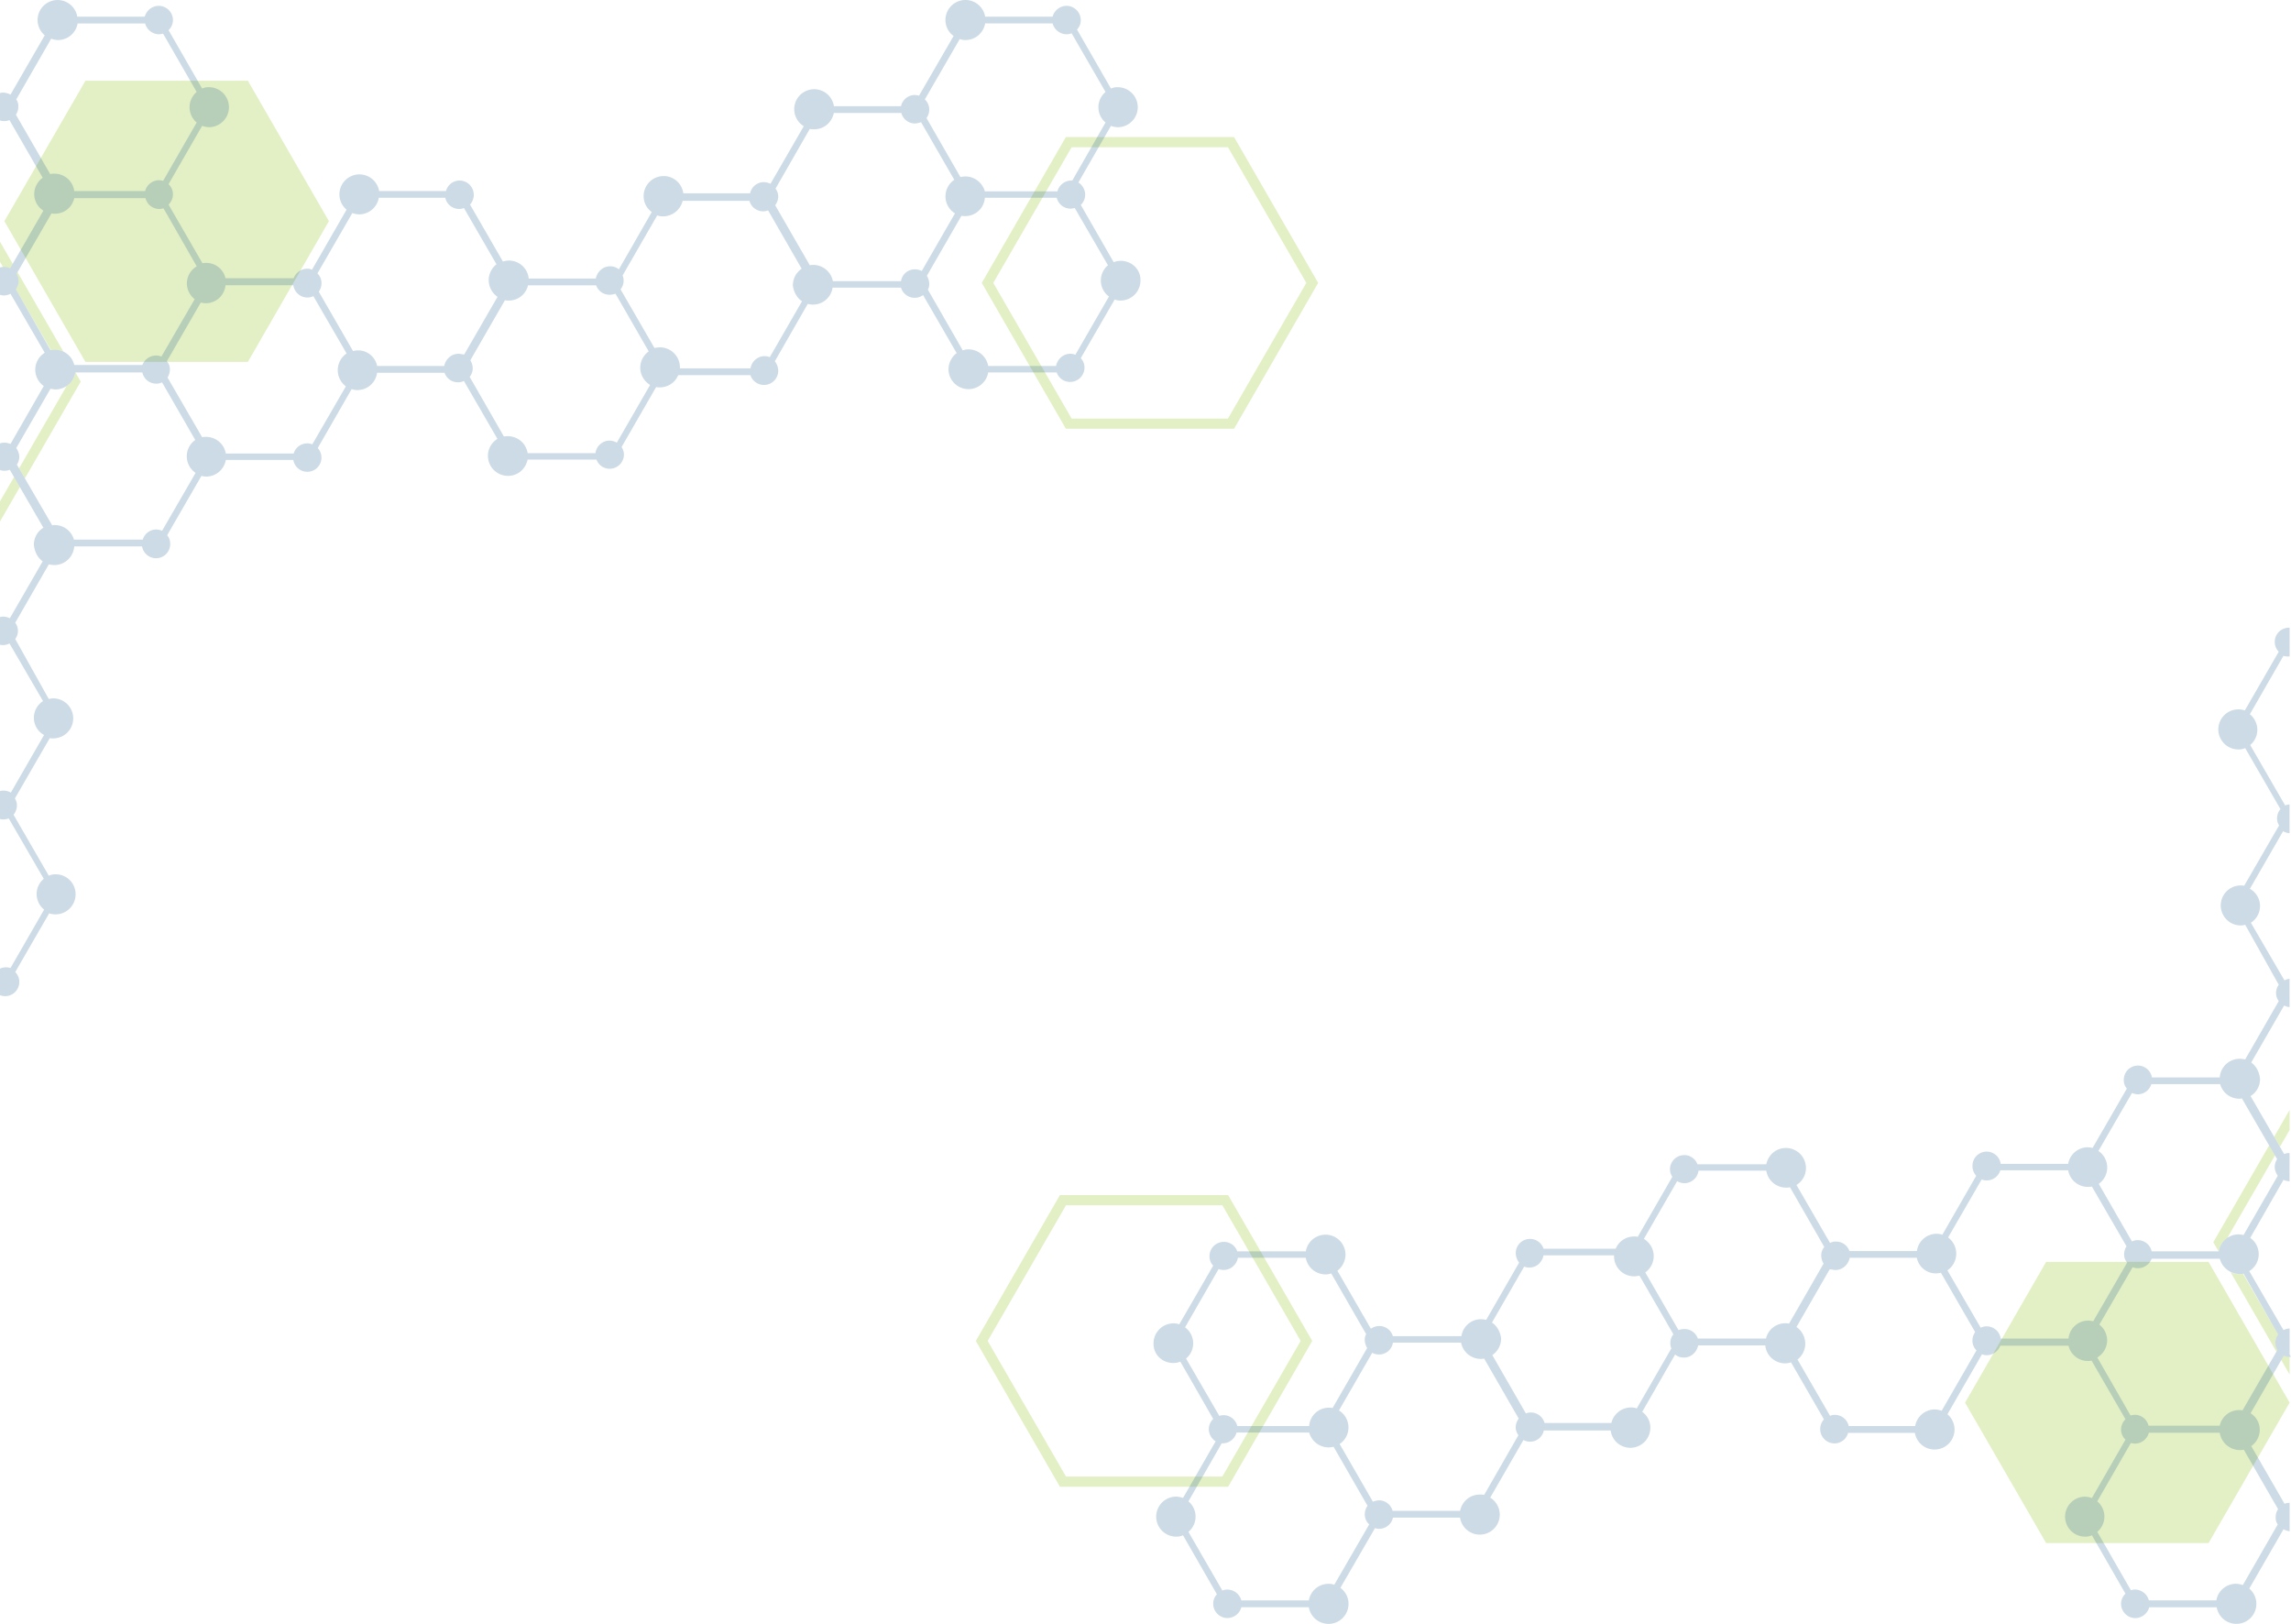 <svg id="Layer_1" data-name="Layer 1" xmlns="http://www.w3.org/2000/svg" viewBox="0 0 2355.48 1669.38">
  <title>blue-grid</title>
  <path id="Path_2587" data-name="Path 2587" d="M1268.8,440.76H1095.86l-86.47-149.93,86.47-149.93H1268.8l86.47,149.93Zm-167-10.46h160.74l80.54-139.47-80.54-139.47H1101.79l-80.55,139.47Z" style="fill: #84bd00;opacity: 0.23"/>
  <path id="Path_2589" data-name="Path 2589" d="M87.84,372.07,4.5,227.37,87.84,83h167l83.34,144.35-83.34,144.7Z" style="fill: #84bd00;opacity: 0.23"/>
  <path id="Path_2591" data-name="Path 2591" d="M1089.75,1228.61h172.94l86.47,149.93-86.47,149.94H1089.75l-86.48-149.94Zm167,10.47H1096l-80.54,139.47L1096,1518h160.74l80.54-139.47Z" style="fill: #84bd00;opacity: 0.23"/>
  <path id="Path_2593" data-name="Path 2593" d="M2270.71,1297.3l83.34,144.7-83.34,144.36h-167L2020.36,1442l83.34-144.7Z" style="fill: #84bd00;opacity: 0.23"/>
  <path d="M68.5,396.8,19.59,481.49l6,10.3L83,392.3l-5.43-9.42h-.15A20.56,20.56,0,0,1,68.5,396.8Z" style="fill: #84bd00;opacity: 0.23"/>
  <path d="M19.15,289.09a14.23,14.23,0,0,1-2.79,8.36l2.1,3.69L52.33,359.8a20.3,20.3,0,0,1,4.12-.28,20.15,20.15,0,0,1,8.69,1.89L18,279.73l-1,1.69A15,15,0,0,1,19.15,289.09Z" style="fill: #84bd00;opacity: 0.23"/>
  <polygon points="0 515.41 0 536.13 20.4 500.77 14.42 490.44 0 515.41" style="fill: #84bd00;opacity: 0.23"/>
  <path d="M0,269.18l3.06,5.3c.36,0,.73,0,1.09,0a12.68,12.68,0,0,1,6.28,1.4l2.68-4.65L0,248.46Z" style="fill: #84bd00;opacity: 0.23"/>
  <path d="M1152.34,268.17a18.2,18.2,0,0,0-7.32,1.39l-33.82-58.92a14.53,14.53,0,0,0,4.53-10.46,15.11,15.11,0,0,0-7-12.56l33.47-58.23a22.23,22.23,0,0,0,7,1.4,20.57,20.57,0,0,0,0-41.14h0a15.51,15.51,0,0,0-7,1.39l-34.87-60.67a13.76,13.76,0,0,0,3.84-9.77A14.74,14.74,0,0,0,1096.55,6a15,15,0,0,0-14.3,11.16h-69.38a20.54,20.54,0,0,0-40.8,3.48A20.14,20.14,0,0,0,980.44,37L944.87,98.36a17.41,17.41,0,0,0-4.18-.7,14.59,14.59,0,0,0-14.3,11.5h-69a20.52,20.52,0,1,0-31,20.58L792.15,189a14.35,14.35,0,0,0-20.92,9.76H702.54A20.36,20.36,0,0,0,682.31,181a20.61,20.61,0,0,0-20.57,20.58A20.13,20.13,0,0,0,670.11,218l-33.82,58.93a13.7,13.7,0,0,0-9.07-3.14c-7.32,0-13.25,5.58-14.64,12.55h-69a20.42,20.42,0,0,0-20.23-18.48,19.69,19.69,0,0,0-6.27,1.05l-33.81-58.57a15.17,15.17,0,0,0,3.84-10.11,14.73,14.73,0,0,0-14.65-14.64,14.53,14.53,0,0,0-13.95,10.8H389.79a20.55,20.55,0,1,0-33.48,19.17l-35.56,61.73a11,11,0,0,0-4.88-1.05A15.17,15.17,0,0,0,301.92,286H231.84A20.25,20.25,0,0,0,212,270.26a13.32,13.32,0,0,0-3.83.35l-34.87-60.32a14.52,14.52,0,0,0,4.53-10.46,14,14,0,0,0-4.53-10.46l34.52-60a22.44,22.44,0,0,0,7,1.39,20.57,20.57,0,1,0,0-41.14h0a15.48,15.48,0,0,0-7,1.39l-34.52-60a14.52,14.52,0,0,0,4.53-10.46A14.74,14.74,0,0,0,163.15,6a15,15,0,0,0-14.3,11.16H79.46A20.54,20.54,0,1,0,46,36.3l-35.22,61a16.38,16.38,0,0,0-7.32-2.1A14.55,14.55,0,0,0,0,95.64v28.21a14.51,14.51,0,0,0,8.09.16,13.15,13.15,0,0,0,1.64-.55L43.9,182.74a20.65,20.65,0,0,0-8.72,16.74,20.08,20.08,0,0,0,9.42,17.08L13.1,271.19l-2.67,4.65a12.68,12.68,0,0,0-6.28-1.4c-.37,0-.73,0-1.09,0A14,14,0,0,0,0,275V303.1a14.28,14.28,0,0,0,4.15.63A14.37,14.37,0,0,0,10.78,302L46,362.66a20.44,20.44,0,0,0-1,34.17L10.77,456.45a16.38,16.38,0,0,0-5.93-1.39,13.94,13.94,0,0,0-4.84.81v27.37a14.7,14.7,0,0,0,7.89.39,15.4,15.4,0,0,0,2.19-.68l4.34,7.49,6,10.33,24.21,41.8A20.22,20.22,0,0,0,34.83,560c.7,7.33,3.84,13.25,9.07,17.08L10.07,635.67a14.42,14.42,0,0,0-6.62-1.74,15.08,15.08,0,0,0-3.45.41v28.52a15.1,15.1,0,0,0,3.1.36,14.49,14.49,0,0,0,6.63-1.74l34.52,59.27a20.54,20.54,0,0,0-9.42,17.08,20.26,20.26,0,0,0,10.46,17.79L11.12,814.89a14.09,14.09,0,0,0-7.67-2.09,15.1,15.1,0,0,0-3.45.45V842a14.13,14.13,0,0,0,3.46.4A15.64,15.64,0,0,0,9,841.39L45,903.46a20.4,20.4,0,0,0-7.33,15.69,20.89,20.89,0,0,0,7.67,16l-34.52,60a17.39,17.39,0,0,0-4.53-.7A14.4,14.4,0,0,0,0,995.85v27.23a14.55,14.55,0,0,0,5.2,1,14.55,14.55,0,0,0,10.46-24.76L50.53,939a20.11,20.11,0,0,0,6.62,1,20.6,20.6,0,0,0,20.57-20.57,20.38,20.38,0,0,0-20.2-20.57h-.37a15.49,15.49,0,0,0-7,1.4L13.91,837.56a14.9,14.9,0,0,0,3.49-9.42,12.92,12.92,0,0,0-2.09-7.32l35.91-62.06a10.8,10.8,0,0,0,3.49.34,20.57,20.57,0,1,0,0-41.14h0a17.9,17.9,0,0,0-4.54.7L15.66,656.94a14,14,0,0,0,0-16.73l34.51-60a31.78,31.78,0,0,0,5.58.7,20.59,20.59,0,0,0,20.57-19.18h69.74A14.57,14.57,0,0,0,175,559.32a13.65,13.65,0,0,0-3.14-9.07l35.22-61a23,23,0,0,0,4.88.7,20.56,20.56,0,0,0,20.22-17.08h69.39a14.57,14.57,0,0,0,28.94-2.44,14.32,14.32,0,0,0-3.84-9.77L361.54,400a16.4,16.4,0,0,0,5.93,1,20.37,20.37,0,0,0,20.22-17.77h69.39A14.36,14.36,0,0,0,471,393a11.39,11.39,0,0,0,5.93-1.4l34.51,59.62a20.21,20.21,0,0,0-9.76,17.44,20.61,20.61,0,0,0,20.57,20.57c10.11,0,18.13-7,20.22-16.74h70.78a14.4,14.4,0,0,0,13.6,9.42,14.74,14.74,0,0,0,14.65-14.65,14.28,14.28,0,0,0-2.44-7.67l35.56-61.71a13.07,13.07,0,0,0,3.84.34,20.3,20.3,0,0,0,18.83-12.55h74.26a14.66,14.66,0,0,0,28.59-4.53,16.62,16.62,0,0,0-3.48-9.76l33.82-58.93a26.42,26.42,0,0,0,5.23.7A20.34,20.34,0,0,0,856,295.72H926.4a14.65,14.65,0,0,0,13.94,10.46,15.28,15.28,0,0,0,8.72-2.79L983.58,363a21.14,21.14,0,0,0-8.37,16.39,20.54,20.54,0,0,0,40.8,3.49h70.43a14.37,14.37,0,0,0,14,9.76A14.72,14.72,0,0,0,1115,378a13.71,13.71,0,0,0-3.83-9.77l34.87-60.32A16.19,16.19,0,0,0,1152,309a20.61,20.61,0,0,0,20.57-20.57C1172.91,277.24,1163.85,268.17,1152.34,268.17Zm-165.62-228a16.4,16.4,0,0,0,5.93,1,20.58,20.58,0,0,0,20.22-17.08h69.39a15,15,0,0,0,14.3,11.15,14,14,0,0,0,5.23-1l34.87,60.32a20.43,20.43,0,0,0,0,31.38l-34.17,59.62h-1a15,15,0,0,0-14.3,11.16h-74.62a20.93,20.93,0,0,0-19.87-15.34,26.22,26.22,0,0,0-5.23.7l-34.87-60.67a15.3,15.3,0,0,0,2.79-8.72,13.92,13.92,0,0,0-4.54-10.46ZM16.35,117.88a13.82,13.82,0,0,0,2.44-8.36,11.19,11.19,0,0,0-2.09-7.32L52.62,39.79a22.44,22.44,0,0,0,7,1.39A20.57,20.57,0,0,0,79.81,24.1H149.2a15,15,0,0,0,14.3,11.15,16.93,16.93,0,0,0,4.18-.7l34.52,60a20.49,20.49,0,0,0-2.54,28.85,21,21,0,0,0,2.54,2.54l-34.52,60a17.41,17.41,0,0,0-4.18-.7,14.94,14.94,0,0,0-14.3,11.16H76.33A20.36,20.36,0,0,0,56.1,178.55a20.23,20.23,0,0,0-4.53.35Zm2.1,183.26-2.1-3.69a14.09,14.09,0,0,0,2.79-8.36,15,15,0,0,0-2.09-7.68l1-1.68L53,219.35a11.74,11.74,0,0,0,3.49.35,20.26,20.26,0,0,0,19.88-16h73.22a14.57,14.57,0,0,0,14.3,11.16,17.41,17.41,0,0,0,4.18-.7l34.17,59.62a20.53,20.53,0,0,0-10.11,17.44,20.81,20.81,0,0,0,8,16.38l-34.17,58.93a14.6,14.6,0,0,0-5.58-1.05,15.2,15.2,0,0,0-14,9.77H76.33a20.26,20.26,0,0,0-19.88-15.69,20.3,20.3,0,0,0-4.12.28l-.41.07ZM166.63,545.71a16.38,16.38,0,0,0-5.93-1.39,14.64,14.64,0,0,0-13.94,10.46H76a20.49,20.49,0,0,0-19.53-15,7.76,7.76,0,0,0-2.79.34L25.57,491.79l-6-10.3-2.19-3.77a15.53,15.53,0,0,0,2.44-8,15.78,15.78,0,0,0-3.14-9.06l35.22-61a27.18,27.18,0,0,0,5.23.7,20.66,20.66,0,0,0,20.22-17.44h69a14.58,14.58,0,0,0,14.3,11.51,11.49,11.49,0,0,0,5.93-1.4l34.17,59.28a20.53,20.53,0,0,0,.35,33.82ZM350.86,392.23a20.88,20.88,0,0,0,4.75,4.95L321.1,456.8a14,14,0,0,0-5.23-1,14.63,14.63,0,0,0-13.95,10.46H232.18A20.57,20.57,0,0,0,212,449.14a17.24,17.24,0,0,0-4.18.34l-35.57-61.36a16.51,16.51,0,0,0,2.44-8,12.69,12.69,0,0,0-3.14-8.72l34.87-60.32a27.18,27.18,0,0,0,5.23.7,20.42,20.42,0,0,0,20.23-18.48h69.73a14.61,14.61,0,0,0,14.3,12.55,13.79,13.79,0,0,0,6.28-1.39l34.17,58.92A20.78,20.78,0,0,0,350.86,392.23ZM471.37,363.7c-7.32,0-13.25,5.58-14.64,12.56h-69a19.89,19.89,0,0,0-23.38-15.67c-.46.09-.92.2-1.37.32l-35.22-61a15.3,15.3,0,0,0,2.79-8.72,14,14,0,0,0-4.18-10.11L362.24,219a22.23,22.23,0,0,0,7,1.4,20.58,20.58,0,0,0,20.23-17.08h68.34a14.58,14.58,0,0,0,14.3,11.5,11,11,0,0,0,4.88-1l33.47,57.88a20.84,20.84,0,0,0-8,16.39,21.11,21.11,0,0,0,9.07,17.09L477.31,364.4C475.56,364.4,473.47,363.7,471.37,363.7ZM634.2,455.06a16.24,16.24,0,0,0-7.32-2.09,14.69,14.69,0,0,0-14.64,12.9H542.5a20.61,20.61,0,0,0-20.22-17.43,17.24,17.24,0,0,0-4.18.34l-35.22-61.36a13.7,13.7,0,0,0,3.14-9.07,16.51,16.51,0,0,0-2.44-8l35.56-61.71A15.47,15.47,0,0,0,523,309a20.21,20.21,0,0,0,19.87-15.69h70.09A14.36,14.36,0,0,0,626.89,303a17.83,17.83,0,0,0,5.92-1.05L667,361.26A20.67,20.67,0,0,0,658.27,378c0,7.67,4.18,13.95,10.11,17.78Zm157.26-87.87a14,14,0,0,0-5.23-1.05c-7.33,0-13.25,5.23-14.65,12.56H699.06v-1.05a20.61,20.61,0,0,0-20.57-20.57,29.89,29.89,0,0,0-5.58.7L638,297.46a13.7,13.7,0,0,0,3.14-9.07,12.7,12.7,0,0,0-1-5.23l35.57-61.71a16.4,16.4,0,0,0,5.93,1,20.94,20.94,0,0,0,20.22-16h68.69a14.53,14.53,0,0,0,13.94,10.81,14,14,0,0,0,5.23-1l34.52,60a20.68,20.68,0,0,0-9.06,17.08c.7,6.63,4.19,12.89,9.41,16.39Zm156.21-88.56a14.74,14.74,0,0,0-7-1.75,14.31,14.31,0,0,0-14.3,12.21H856.31a20.6,20.6,0,0,0-20.22-16.74,11.74,11.74,0,0,0-3.49.35L797,211a15.64,15.64,0,0,0,3.14-8.72,14.23,14.23,0,0,0-2.79-8.36l35.21-61.37a18.69,18.69,0,0,0,4.54.35c10.11,0,18.13-7,20.22-16.74h69.38a14.55,14.55,0,0,0,14,10.81,20.57,20.57,0,0,0,6.28-1.39l34.17,59.27a20.54,20.54,0,0,0,.7,34.52Zm157.95,86.12a12.87,12.87,0,0,0-5.23-1.05c-7.32,0-13.25,5.58-14.64,12.56H1016a20.59,20.59,0,0,0-20.22-17.09,16.27,16.27,0,0,0-5.93,1.05L954,297.81a11.94,11.94,0,0,0,1.39-6.28,16.51,16.51,0,0,0-2.44-8l35.57-61.72a14.07,14.07,0,0,0,3.83.35,20.21,20.21,0,0,0,20.22-18.83h73.92a14.57,14.57,0,0,0,14.3,11.16,17.49,17.49,0,0,0,4.19-.7l34.17,58.93a20.39,20.39,0,0,0-7.32,15.69,20.15,20.15,0,0,0,8.36,16.39Z" style="fill: #236192;opacity: 0.23"/>
  <path d="M2339.4,1380.29a14.26,14.26,0,0,1,2.79-8.37l-2.1-3.68-33.88-58.66a23.11,23.11,0,0,1-12.81-1.62l47.12,81.69,1-1.69A15,15,0,0,1,2339.4,1380.29Z" style="fill: #84bd00;opacity: 0.23"/>
  <path d="M2354.05,1394.93a12.83,12.83,0,0,1-5.93-1.39l-2.68,4.65,8.61,14.92Z" style="fill: #84bd00;opacity: 0.23"/>
  <polygon points="2354.05 1161.76 2354.05 1141.05 2338.15 1168.61 2344.13 1178.93 2354.05 1161.76" style="fill: #84bd00;opacity: 0.23"/>
  <path d="M2290.05,1272.58l48.91-84.69-6-10.3-57.38,99.49,5.43,9.41h.15A20.61,20.61,0,0,1,2290.05,1272.58Z" style="fill: #84bd00;opacity: 0.23"/>
  <polygon points="2002.93 1272.2 2002.93 1272.19 2002.93 1272.19 2002.93 1272.2" style="fill: #236192;opacity: 0.23"/>
  <path d="M2352.3,674.92a14.26,14.26,0,0,0,1.74-.11V645.32l-.7,0A14.55,14.55,0,0,0,2342.88,670L2308,730.36a20.6,20.6,0,1,0-7,40.1h.37a15.49,15.49,0,0,0,7-1.4l36.27,62.76a14.9,14.9,0,0,0-3.49,9.42,12.92,12.92,0,0,0,2.09,7.32l-35.91,62.06a10.8,10.8,0,0,0-3.49-.34,20.57,20.57,0,0,0,0,41.14h0a17.9,17.9,0,0,0,4.54-.7l34.51,61.71a14,14,0,0,0,0,16.74l-34.51,60a31.78,31.78,0,0,0-5.58-.7,20.59,20.59,0,0,0-20.57,19.18h-69.74a14.57,14.57,0,0,0-28.94,2.44,13.65,13.65,0,0,0,3.14,9.07l-35.22,61a23,23,0,0,0-4.88-.7,20.56,20.56,0,0,0-20.22,17.08H2057A14.57,14.57,0,0,0,2028,1199a14.32,14.32,0,0,0,3.84,9.77L1997,1269.41a16.4,16.4,0,0,0-5.93-1,20.37,20.37,0,0,0-20.22,17.77h-69.39a14.36,14.36,0,0,0-14-9.76,11.39,11.39,0,0,0-5.93,1.4l-34.51-59.62a20.21,20.21,0,0,0,9.76-17.44,20.61,20.61,0,0,0-20.57-20.57c-10.11,0-18.13,7-20.22,16.74h-70.78a14.4,14.4,0,0,0-13.6-9.42,14.74,14.74,0,0,0-14.65,14.65,14.31,14.31,0,0,0,2.44,7.67l-35.56,61.71a13.42,13.42,0,0,0-3.84-.35,20.32,20.32,0,0,0-18.83,12.56H1587a14.66,14.66,0,0,0-28.59,4.53,16.62,16.62,0,0,0,3.48,9.76L1528,1356.93a26.42,26.42,0,0,0-5.23-.7,20.34,20.34,0,0,0-20.22,17.43h-70.44a14.65,14.65,0,0,0-13.94-10.46,15.28,15.28,0,0,0-8.72,2.79L1375,1306.37a21.14,21.14,0,0,0,8.37-16.39,20.54,20.54,0,0,0-40.8-3.49H1272.1a14.37,14.37,0,0,0-13.95-9.76,14.72,14.72,0,0,0-14.64,14.64,13.71,13.71,0,0,0,3.83,9.77l-34.87,60.32a16.18,16.18,0,0,0-5.92-1A20.61,20.61,0,0,0,1186,1381c-.34,11.16,8.72,20.23,20.23,20.23a18.2,18.2,0,0,0,7.32-1.39l33.82,58.92a14.53,14.53,0,0,0-4.53,10.46,15.11,15.11,0,0,0,7,12.56L1216.31,1540a22.5,22.5,0,0,0-7-1.39,20.57,20.57,0,1,0,0,41.14h0a15.51,15.51,0,0,0,7-1.39l34.87,60.67a13.76,13.76,0,0,0-3.84,9.77,14.74,14.74,0,0,0,14.65,14.64,15,15,0,0,0,14.3-11.16h69.38a20.54,20.54,0,0,0,40.8-3.48,20.14,20.14,0,0,0-8.37-16.39l35.57-61.37a17.41,17.41,0,0,0,4.18.7,14.59,14.59,0,0,0,14.3-11.51h69a20.52,20.52,0,1,0,31-20.57l34.17-59.27a14.36,14.36,0,0,0,20.93-9.77H1656a20.36,20.36,0,0,0,20.23,17.79,20.61,20.61,0,0,0,20.57-20.58,20.13,20.13,0,0,0-8.37-16.38l33.82-58.93a13.7,13.7,0,0,0,9.07,3.14c7.32,0,13.25-5.58,14.64-12.55h69a20.42,20.42,0,0,0,20.23,18.48,19.69,19.69,0,0,0,6.27-1l33.81,58.57a15.22,15.22,0,0,0-3.84,10.11,14.73,14.73,0,0,0,14.65,14.64,14.53,14.53,0,0,0,14-10.8h68.69a20.54,20.54,0,1,0,33.47-19.17l35.56-61.73a11,11,0,0,0,4.88,1,15.17,15.17,0,0,0,13.95-9.76h70.09a20.23,20.23,0,0,0,19.87,15.69,13.42,13.42,0,0,0,3.84-.35l34.86,60.32a14.52,14.52,0,0,0-4.53,10.46,14,14,0,0,0,4.53,10.46l-34.52,60a22.44,22.44,0,0,0-7-1.39,20.57,20.57,0,1,0,0,41.14h0a15.48,15.48,0,0,0,7-1.39l34.52,60a14.52,14.52,0,0,0-4.53,10.46,14.74,14.74,0,0,0,14.64,14.65,15,15,0,0,0,14.3-11.16h69.39a20.54,20.54,0,1,0,33.47-19.18l35.22-61a16.2,16.2,0,0,0,6.27,2v-29.19a14.69,14.69,0,0,0-5.23,1l-34.17-59.27a20.65,20.65,0,0,0,8.72-16.74,20.08,20.08,0,0,0-9.42-17.08l31.5-54.63,2.67-4.65a12.74,12.74,0,0,0,5.93,1.39v-29.26a14.43,14.43,0,0,0-6.28,1.72l-35.21-60.67a20.44,20.44,0,0,0,1-34.17l34.18-59.62a16.38,16.38,0,0,0,5.93,1.39h.34V1185.4a14.57,14.57,0,0,0-3.39.35,15.4,15.4,0,0,0-2.19.68l-4.34-7.49-6-10.33-24.21-41.8a20.2,20.2,0,0,0,9.77-17.44c-.7-7.33-3.84-13.25-9.07-17.09l33.83-58.57a14.5,14.5,0,0,0,5.57,1.66v-29.1a14.44,14.44,0,0,0-5.23,1.63l-34.51-59.27a20.55,20.55,0,0,0,9.41-17.09,20.26,20.26,0,0,0-10.46-17.78l34.17-59.27a14.14,14.14,0,0,0,6.62,2.07V827a15.65,15.65,0,0,0-4.53,1l-35.92-62.07a20.4,20.4,0,0,0,7.33-15.69,20.92,20.92,0,0,0-7.67-16l34.52-60A17.39,17.39,0,0,0,2352.3,674.92ZM1219.44,1396.68a20.39,20.39,0,0,0,7.32-15.69,20.15,20.15,0,0,0-8.36-16.39l34.52-60a12.69,12.69,0,0,0,5.23,1c7.32,0,13.25-5.57,14.64-12.55h69.74a20.59,20.59,0,0,0,20.22,17.09,16.27,16.27,0,0,0,5.93-1l35.91,62.41a11.94,11.94,0,0,0-1.39,6.28,16.51,16.51,0,0,0,2.44,8l-35.57,61.72a14.07,14.07,0,0,0-3.83-.35,20.21,20.21,0,0,0-20.22,18.83H1272.1a14.57,14.57,0,0,0-14.3-11.16,17.49,17.49,0,0,0-4.19.7Zm152.38,232.56a16.4,16.4,0,0,0-5.93-1,20.58,20.58,0,0,0-20.22,17.08h-69.39a15,15,0,0,0-14.3-11.15,14,14,0,0,0-5.23,1l-34.87-60.32a20.43,20.43,0,0,0,0-31.38l34.18-59.62h1a15,15,0,0,0,14.3-11.16H1346a20.93,20.93,0,0,0,19.87,15.34,26.22,26.22,0,0,0,5.23-.7L1406,1548a15.3,15.3,0,0,0-2.79,8.72,13.92,13.92,0,0,0,4.54,10.46Zm189.33-153.76-35.21,61.37a18.69,18.69,0,0,0-4.54-.35c-10.11,0-18.13,7-20.22,16.74H1431.8a14.55,14.55,0,0,0-14-10.81,20.57,20.57,0,0,0-6.28,1.39l-34.17-59.27a20.54,20.54,0,0,0-.7-34.52l34.17-59.28a14.61,14.61,0,0,0,7,1.74,14.29,14.29,0,0,0,14.3-12.2h70.09a20.6,20.6,0,0,0,20.22,16.74,11.74,11.74,0,0,0,3.49-.35l35.56,61.72a15.64,15.64,0,0,0-3.14,8.71A14.23,14.23,0,0,0,1561.15,1475.48Zm157.26-89.26-35.57,61.71a16.4,16.4,0,0,0-5.93-1,20.94,20.94,0,0,0-20.22,16H1588a14.53,14.53,0,0,0-13.94-10.81,14,14,0,0,0-5.23,1l-34.52-60a20.68,20.68,0,0,0,9.06-17.08c-.7-6.63-4.18-12.9-9.41-16.39l33.12-57.53a14,14,0,0,0,5.23,1c7.33,0,13.25-5.23,14.65-12.56h72.52v1a20.61,20.61,0,0,0,20.57,20.57,29.89,29.89,0,0,0,5.58-.7l34.87,60.32a13.7,13.7,0,0,0-3.14,9.07A12.7,12.7,0,0,0,1718.41,1386.22Zm121-25.46a16,16,0,0,0-3.84-.35,20.23,20.23,0,0,0-19.87,15.69H1745.6a14.36,14.36,0,0,0-13.94-9.76,17.84,17.84,0,0,0-5.93,1.05l-34.17-59.28a20.63,20.63,0,0,0,8.71-16.73c0-7.67-4.18-14-10.11-17.78l34.18-59.28a16.24,16.24,0,0,0,7.32,2.09,14.69,14.69,0,0,0,14.64-12.9H1816a20.61,20.61,0,0,0,20.22,17.43,16.76,16.76,0,0,0,4.18-.35l35.22,61.37a13.68,13.68,0,0,0-3.14,9.07,16.51,16.51,0,0,0,2.44,8Zm156.9,89.61a22.5,22.5,0,0,0-7-1.39,20.58,20.58,0,0,0-20.23,17.08h-68.34a14.58,14.58,0,0,0-14.3-11.5,11.13,11.13,0,0,0-4.88,1l-33.47-57.88a20.81,20.81,0,0,0,8-16.38,21.11,21.11,0,0,0-9.07-17.09l34.17-59.27c1.75,0,3.84.69,5.94.69,7.32,0,13.25-5.57,14.64-12.55h69a19.91,19.91,0,0,0,23.38,15.67c.46-.09.92-.2,1.37-.33l35.22,61a15.3,15.3,0,0,0-2.79,8.72,14,14,0,0,0,4.18,10.11Zm150.63-92.75a20.42,20.42,0,0,0-20.23,18.48H2057a14.61,14.61,0,0,0-14.3-12.55,13.79,13.79,0,0,0-6.28,1.39L2002.22,1306a20.77,20.77,0,0,0,.71-33.82l34.51-59.62a14,14,0,0,0,5.23,1,14.63,14.63,0,0,0,13.95-10.46h69.74a20.57,20.57,0,0,0,20.22,17.08,16.76,16.76,0,0,0,4.18-.35l35.57,61.37a16.51,16.51,0,0,0-2.44,8A12.69,12.69,0,0,0,2187,1298l-34.87,60.32A27.18,27.18,0,0,0,2146.93,1357.62Zm195.26,193.87a13.87,13.87,0,0,0-2.44,8.37,11.19,11.19,0,0,0,2.09,7.32l-35.92,62.41a22.44,22.44,0,0,0-7-1.39,20.57,20.57,0,0,0-20.22,17.08h-69.39a15,15,0,0,0-14.3-11.15,16.93,16.93,0,0,0-4.18.7l-34.52-60a20.48,20.48,0,0,0,2.54-28.84,21,21,0,0,0-2.54-2.54l34.52-60a17.41,17.41,0,0,0,4.18.7,14.94,14.94,0,0,0,14.3-11.16h72.87a21.14,21.14,0,0,0,24.76,17.44Zm-2.1-183.25,2.1,3.69a14.16,14.16,0,0,0-2.79,8.36,14.89,14.89,0,0,0,2.09,7.67l-1,1.69L2305.58,1450a11.74,11.74,0,0,0-3.49-.35,20.26,20.26,0,0,0-19.88,16H2209a14.57,14.57,0,0,0-14.3-11.16,17.41,17.41,0,0,0-4.18.7l-34.17-59.62a20.53,20.53,0,0,0,10.11-17.44,20.84,20.84,0,0,0-8-16.39l34.17-58.92a14.4,14.4,0,0,0,5.58,1,15.18,15.18,0,0,0,14-9.76h70.08a21.24,21.24,0,0,0,24,15.41l.41-.07ZM2333,1177.59l6,10.3,2.19,3.77a15.53,15.53,0,0,0-2.44,8,15.78,15.78,0,0,0,3.14,9.06l-35.22,61a27.18,27.18,0,0,0-5.23-.7,20.66,20.66,0,0,0-20.22,17.44h-69a14.58,14.58,0,0,0-14.3-11.51,11.49,11.49,0,0,0-5.93,1.4l-34.17-59.28a20.53,20.53,0,0,0-.35-33.82l34.53-59.62a16.38,16.38,0,0,0,5.93,1.39,14.64,14.64,0,0,0,13.94-10.46h70.78a20.49,20.49,0,0,0,19.53,15,7.55,7.55,0,0,0,2.79-.35Z" style="fill: #236192;opacity: 0.23"/>
  <path d="M2355.48,1394.9c-.36,0-.72,0-1.09,0H2354v-2.52Z" style="fill: #236192;opacity: 0.23"/>
</svg>
